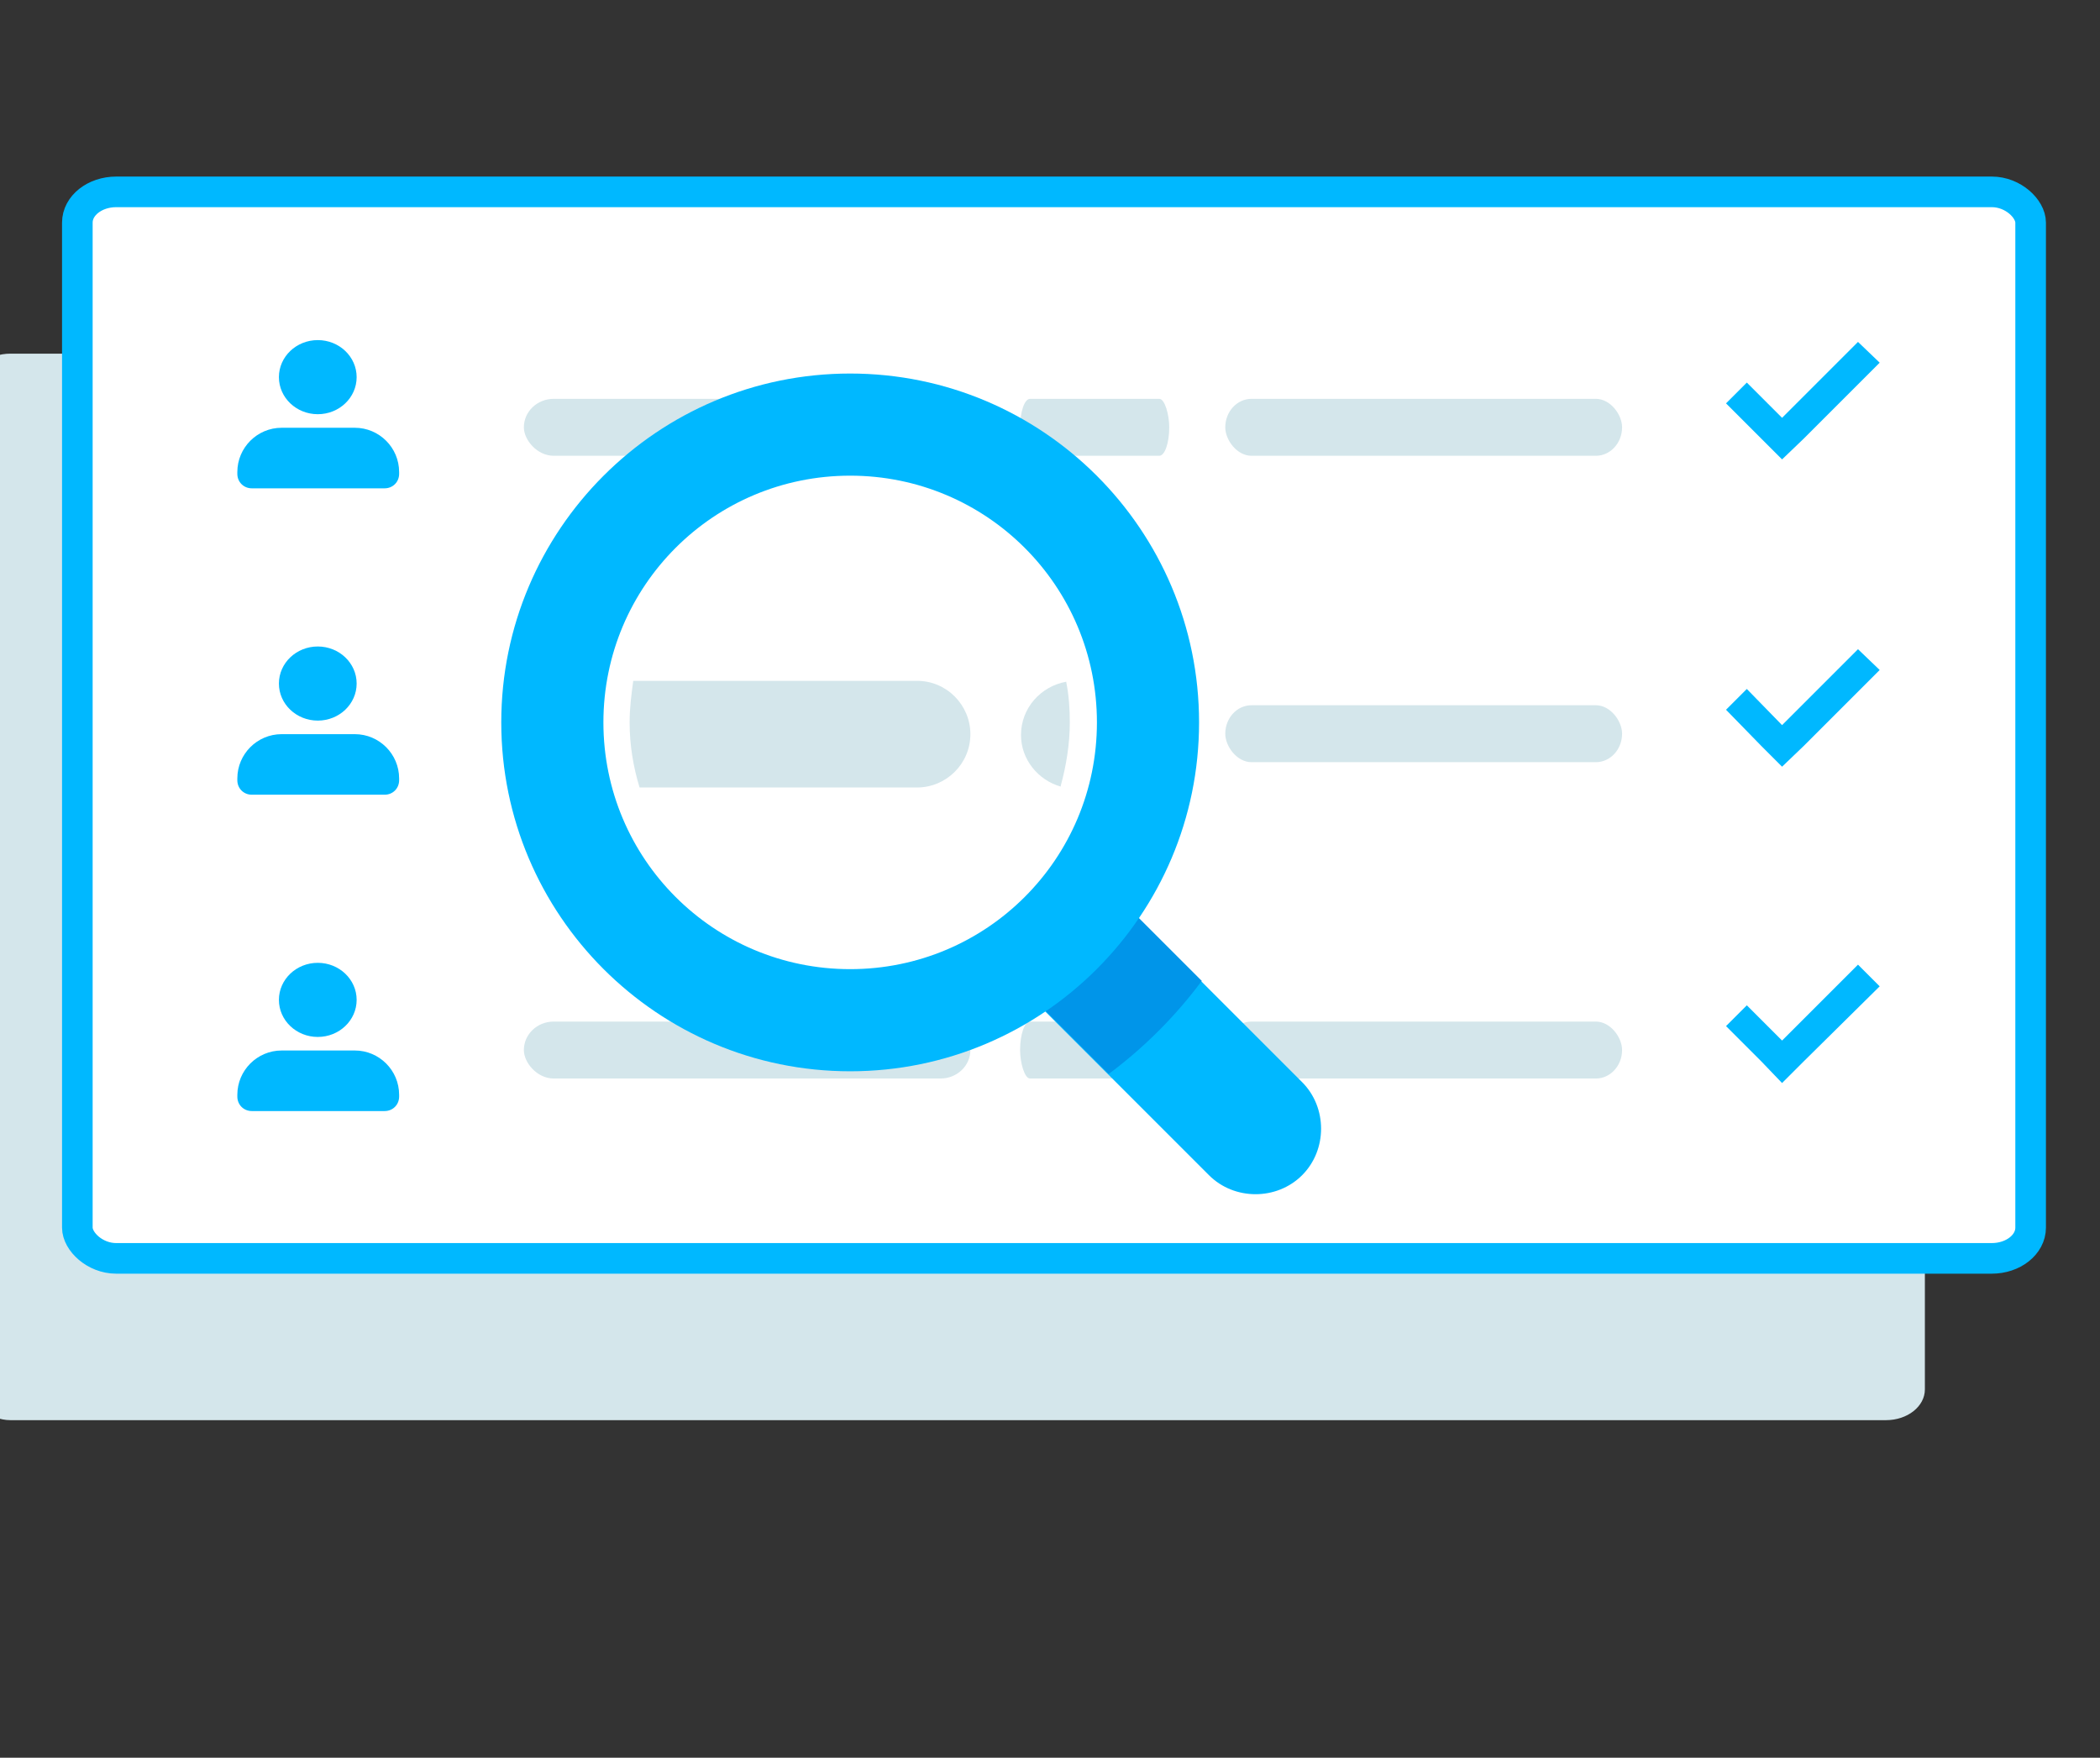 <?xml version="1.0"?>

<!-- Created with Inkscape (http://www.inkscape.org/) --> <svg xmlns:dc="http://purl.org/dc/elements/1.1/" xmlns:cc="http://creativecommons.org/ns#" xmlns:rdf="http://www.w3.org/1999/02/22-rdf-syntax-ns#" xmlns:svg="http://www.w3.org/2000/svg" xmlns="http://www.w3.org/2000/svg" xmlns:sodipodi="http://sodipodi.sourceforge.net/DTD/sodipodi-0.dtd" xmlns:inkscape="http://www.inkscape.org/namespaces/inkscape" width="81.316" height="68.067" viewBox="0 0 81.316 68.067" id="svg11388" version="1.1" inkscape:version="0.91 r13725" sodipodi:docname="managePatients.svg"><rect x="0" y="0" width="81.316" height="68.067" fill="#333333" stroke="none"/> <defs id="defs11390"></defs> <sodipodi:namedview id="base" pagecolor="#ffffff" bordercolor="#666666" borderopacity="1.0" inkscape:pageopacity="0.0" inkscape:pageshadow="2" inkscape:zoom="10.643924" inkscape:cx="53.72329" inkscape:cy="27.508037" inkscape:document-units="px" inkscape:current-layer="layer1" showgrid="false" units="px" fit-margin-top="0" fit-margin-left="0" fit-margin-right="0" fit-margin-bottom="0" inkscape:window-width="3200" inkscape:window-height="1674" inkscape:window-x="0" inkscape:window-y="60" inkscape:window-maximized="1"></sodipodi:namedview>  <g inkscape:label="Layer 1" inkscape:groupmode="layer" id="layer1" transform="translate(4.4e-6,-974.638)"> <g transform="matrix(0.035,0,0,0.035,-90,591.818)" style="clip-rule:evenodd;fill-rule:evenodd;image-rendering:optimizeQuality;shape-rendering:geometricPrecision;text-rendering:geometricPrecision" id="g11936"> <rect class="fil11" x="2540" y="11329" width="2161" height="1180" rx="43" ry="34" id="rect3139" style="fill:#d4e6eb"></rect> <rect class="fil12 str0" x="2657" y="11150" width="2161" height="1180" rx="43" ry="34" id="rect3147" style="fill:#ffffff;stroke:#00b8ff;stroke-width:33.86"></rect> <path class="fil1" d="m 2883,11411 81,0 c 27,0 49,22 49,49 l 0,2 c 0,9 -7,16 -16,16 l -147,0 c -9,0 -16,-7 -16,-16 l 0,-2 c 0,-27 22,-49 49,-49 z" id="path3155" inkscape:connector-curvature="0" style="fill:#00b8ff"></path> <ellipse class="fil1" cx="2923" cy="11355" rx="43" ry="41" id="ellipse3163" style="fill:#00b8ff"></ellipse> <path class="fil1" d="m 2883,11750 81,0 c 27,0 49,22 49,49 l 0,2 c 0,9 -7,16 -16,16 l -147,0 c -9,0 -16,-7 -16,-16 l 0,-2 c 0,-27 22,-49 49,-49 z" id="path3171" inkscape:connector-curvature="0" style="fill:#00b8ff"></path> <ellipse class="fil1" cx="2923" cy="11694" rx="43" ry="41" id="ellipse3173" style="fill:#00b8ff"></ellipse> <path class="fil1" d="m 2883,12100 81,0 c 27,0 49,22 49,49 l 0,2 c 0,9 -7,16 -16,16 l -147,0 c -9,0 -16,-7 -16,-16 l 0,-2 c 0,-27 22,-49 49,-49 z" id="path3175" inkscape:connector-curvature="0" style="fill:#00b8ff"></path> <ellipse class="fil1" cx="2923" cy="12044" rx="43" ry="41" id="ellipse3177" style="fill:#00b8ff"></ellipse> <rect class="fil11" x="3151" y="11379" width="494" height="63" rx="33" ry="32" id="rect3179" style="fill:#d4e6eb"></rect> <rect class="fil11" x="3700" y="11379" width="165" height="63" rx="11" ry="32" id="rect3195" style="fill:#d4e6eb"></rect> <rect class="fil11" x="3927" y="11379" width="439" height="63" rx="29" ry="32" id="rect3203" style="fill:#d4e6eb"></rect> <rect class="fil11" x="3927" y="11718" width="439" height="63" rx="29" ry="32" id="rect3205" style="fill:#d4e6eb"></rect> <rect class="fil11" x="3151" y="12068" width="494" height="63" rx="33" ry="32" id="rect3207" style="fill:#d4e6eb"></rect> <rect class="fil11" x="3700" y="12068" width="165" height="63" rx="11" ry="32" id="rect3209" style="fill:#d4e6eb"></rect> <rect class="fil11" x="3927" y="12068" width="439" height="63" rx="29" ry="32" id="rect3211" style="fill:#d4e6eb"></rect> <polygon class="fil1" points="4543,11400 4504,11361 4481,11384 4520,11423 4543,11446 4567,11423 4651,11339 4627,11316 " id="polygon3213" style="fill:#00b8ff"></polygon> <polygon class="fil1" points="4543,11740 4504,11700 4481,11723 4520,11763 4543,11786 4567,11763 4651,11679 4627,11656 " id="polygon3217" style="fill:#00b8ff"></polygon> <polygon class="fil1" points="4543,12089 4504,12050 4481,12073 4520,12112 4543,12136 4567,12112 4651,12029 4627,12005 " id="polygon3219" style="fill:#00b8ff"></polygon> <g id="g3221"> <path class="fil11" d="m 3273,11691 313,0 c 33,0 59,27 59,59 l 0,0 c 0,33 -27,59 -59,59 l -307,0 c -7,-23 -11,-47 -11,-72 0,-16 2,-31 4,-46 z m -100,105 c -13,-11 -21,-27 -21,-45 l 0,0 c 0,-16 7,-31 18,-42 -1,10 -1,19 -1,29 0,20 2,39 5,58 z" id="path3223" inkscape:connector-curvature="0" style="fill:#d4e6eb"></path> <path class="fil11" d="m 3855,11718 c 6,9 10,20 10,32 l 0,0 c 0,14 -5,27 -13,37 2,-16 4,-33 4,-50 0,-7 0,-13 -1,-19 z m -110,90 c -25,-7 -44,-30 -44,-57 l 0,0 c 0,-30 22,-54 50,-59 3,15 4,30 4,45 0,24 -4,48 -10,70 z" id="path3225" inkscape:connector-curvature="0" style="fill:#d4e6eb"></path> <path class="fil1" d="m 3694,12023 103,-103 215,215 c 28,28 28,75 0,103 l 0,0 c -28,28 -75,28 -103,0 l -215,-215 z" id="path3227" inkscape:connector-curvature="0" style="fill:#00b8ff"></path> <path class="fil16" d="m 3799,11921 102,102 c -29,39 -64,74 -103,103 l -102,-102 c 41,-27 76,-62 103,-103 z" id="path3229" inkscape:connector-curvature="0" style="fill:#0095e9"></path> <path class="fil1" d="m 3512,12123 c 213,0 386,-173 386,-386 0,-213 -173,-386 -386,-386 -213,0 -386,173 -386,386 0,213 173,386 386,386 z m 0,-113 c 151,0 273,-122 273,-273 0,-151 -122,-273 -273,-273 -151,0 -273,122 -273,273 0,151 122,273 273,273 z" id="path3231" inkscape:connector-curvature="0" style="fill:#00b8ff"></path> </g> </g> </g>
</svg>
